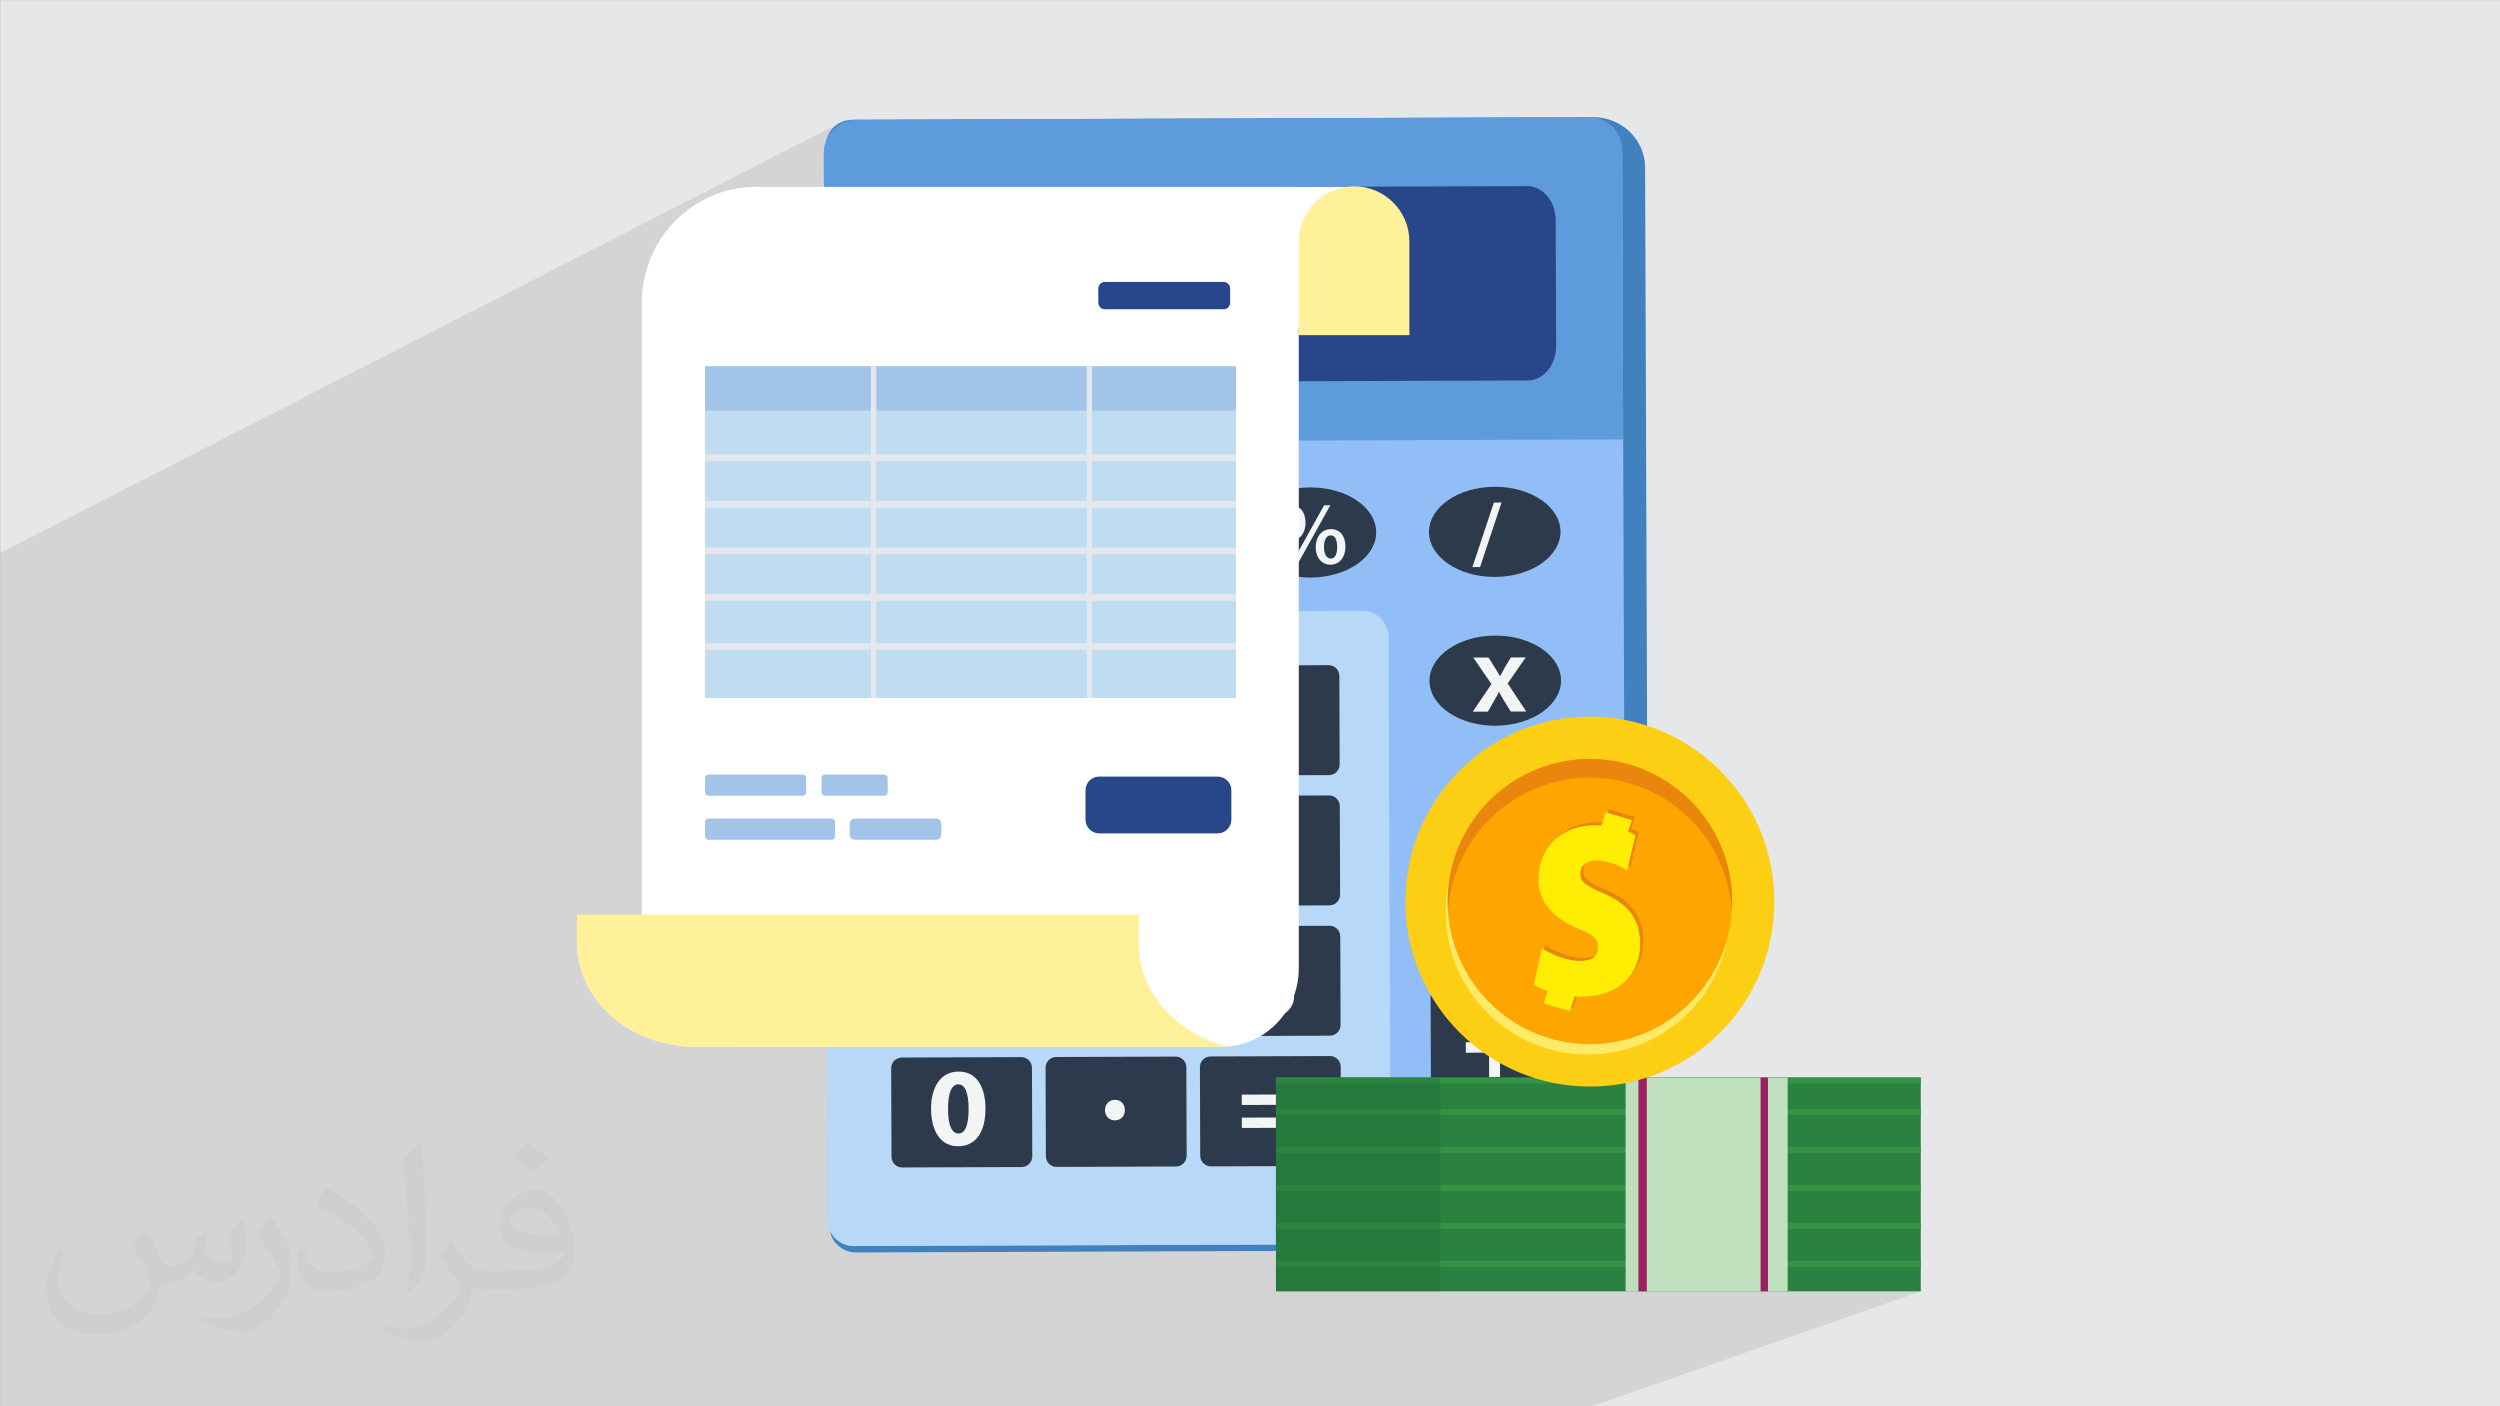 <?xml version="1.0" encoding="UTF-8"?>
<!DOCTYPE svg PUBLIC "-//W3C//DTD SVG 1.1//EN" "http://www.w3.org/Graphics/SVG/1.1/DTD/svg11.dtd">
<!-- Creator: CorelDRAW -->
<svg xmlns="http://www.w3.org/2000/svg" xml:space="preserve" width="3.703in" height="2.083in" version="1.1" style="shape-rendering:geometricPrecision; text-rendering:geometricPrecision; image-rendering:optimizeQuality; fill-rule:evenodd; clip-rule:evenodd"
viewBox="0 0 3703.33 2083.33"
 xmlns:xlink="http://www.w3.org/1999/xlink"
 enable-background="new 0 0 64 64"
 xmlns:xodm="http://www.corel.com/coreldraw/odm/2003">
 <rect x="0" y="0" width="3703.33" height="2083.33" fill="#333333" stroke="none"/>
 <defs>
  <style type="text/css">
   <![CDATA[
    .fil0 {fill:#E6E7E8}
    .fil9 {fill:#28478B;fill-rule:nonzero}
    .fil17 {fill:#2B8240;fill-rule:nonzero}
    .fil8 {fill:#2C3A4C;fill-rule:nonzero}
    .fil18 {fill:#359345;fill-rule:nonzero}
    .fil4 {fill:#4182BE;fill-rule:nonzero}
    .fil7 {fill:#5E9BDD;fill-rule:nonzero}
    .fil5 {fill:#91BEF6;fill-rule:nonzero}
    .fil21 {fill:#9E1E62;fill-rule:nonzero}
    .fil14 {fill:#A2C4E8;fill-rule:nonzero}
    .fil6 {fill:#B8D8F8;fill-rule:nonzero}
    .fil20 {fill:#BEE0BD;fill-rule:nonzero}
    .fil15 {fill:#BFDCF1;fill-rule:nonzero}
    .fil10 {fill:#D34A42;fill-rule:nonzero}
    .fil16 {fill:#E4E8EE;fill-rule:nonzero}
    .fil25 {fill:#EA850D;fill-rule:nonzero}
    .fil11 {fill:#F3F4F4;fill-rule:nonzero}
    .fil3 {fill:#FBBC90;fill-rule:nonzero}
    .fil22 {fill:#FCCE14;fill-rule:nonzero}
    .fil24 {fill:orange;fill-rule:nonzero}
    .fil23 {fill:#FFEA67;fill-rule:nonzero}
    .fil26 {fill:#FFEE04;fill-rule:nonzero}
    .fil13 {fill:#FFF199;fill-rule:nonzero}
    .fil12 {fill:white;fill-rule:nonzero}
    .fil2 {fill:#373435;fill-opacity:0.031}
    .fil1 {fill:#373435;fill-opacity:0.102}
    .fil19 {fill:#196734;fill-rule:nonzero;fill-opacity:0.341}
   ]]>
  </style>
 </defs>
 <g id="Layer_x0020_1">
  <polygon class="fil0" points="-0,0.07 3704.33,0.07 3704.33,2083.26 -0,2083.26 "/>
  <polygon class="fil1" points="1934.7,2083.26 1668.89,2083.26 1432.76,2083.26 1338.44,2083.26 1316.05,2083.26 1278.88,2083.26 1157.33,2083.26 1156.77,2083.26 688.36,2083.26 573.5,2083.26 532.61,2083.26 531.07,2083.26 530.18,2083.26 -0,2083.26 -0,2059.74 -0,2010.89 -0,1984.65 -0,1771.37 -0,1770.98 -0,1731.91 -0,927.44 -0,894.83 -0,854.04 -0,848.61 -0,832.13 -0,829.17 -0,819.3 1243.65,182.21 1238.35,185.63 1233.69,189.82 1229.77,194.68 1226.68,200.13 1224.52,206.06 1223.53,208.41 1222.66,210.82 1221.92,213.28 1221.3,215.8 1220.81,218.37 1220.46,220.98 1220.26,223.63 1220.19,226.32 1220.22,232.26 1220.37,276.85 954.72,411.37 954.15,413.85 952.66,422.3 951.58,430.89 950.93,439.6 950.71,448.43 950.71,1354.92 854.65,1397 854.87,1404.53 855.54,1412.35 856.65,1420.07 858.19,1427.66 860.15,1435.12 862.5,1442.44 865.26,1449.6 868.39,1456.6 871.89,1463.43 875.76,1470.07 879.97,1476.53 884.52,1482.78 889.4,1488.83 894.59,1494.65 900.09,1500.25 905.89,1505.6 911.97,1510.7 918.31,1515.55 924.93,1520.13 931.79,1524.43 938.89,1528.43 946.22,1532.15 953.76,1535.55 961.51,1538.64 969.46,1541.4 977.59,1543.82 985.89,1545.9 994.36,1547.62 1002.98,1548.98 1011.73,1549.96 1020.62,1550.55 1029.63,1550.75 1097.23,1550.75 1224.85,1550.75 1225.75,1806.91 1225.75,1807.29 1225.76,1807.93 1225.86,1810 1226.06,1812.04 1226.37,1814.05 1226.78,1816.03 1227.3,1817.96 1227.91,1819.86 1228.61,1821.71 1229.4,1823.52 1231.18,1830.12 1234.07,1836.2 1237.97,1841.66 1242.75,1846.36 1248.3,1850.21 1254.5,1853.09 1261.25,1854.9 1268.42,1855.5 1761.5,1853.77 2441.76,1595.62 2451.84,1592.03 1762.09,1853.77 1890.09,1853.32 1890.09,1867.87 1890.09,1876.6 1890.09,1913.07 2133.79,1913.07 2408.14,1913.07 2427.1,1913.07 2439.5,1913.07 2608.05,1913.07 2619,1913.07 2648.19,1913.07 2845.36,1913.07 2358.34,2083.26 2167.29,2083.26 2139.02,2083.26 2128.41,2083.26 1965.1,2083.26 1953.08,2083.26 "/>
  <path class="fil2" d="M218.02 1825.24c7,11 12,21 16,32 3,7 5,19 21,19 5,0 11,-2 17,-5 7,-3 11,-9 14,-17l6 -21 15 -8 1 1c-2,8 -3,15 -3,21 0,18 15,24 27,24 7,0 13,-3 13,-10 0,-8 -4,-23 -8,-35 7,-7 14,-14 22,-20l1 1c3,15 5,30 5,40 0,10 -4,20 -8,27 -7,14 -20,25 -36,25 -12,0 -25,-6 -34,-17l-1 0c-9,11 -22,20 -43,20l-7 0c-1,14 -4,24 -9,33 -13,25 -50,42 -85.01,42 -49,0 -73.01,-28 -73.01,-66 0,-23 8,-45 19,-60l10 4c-7,14 -12,27 -12,40 0,35 29,52 61,52 31,0 68.01,-20 75.01,-42 -3,-25 -12,-36 -26,-59 5,-8 10,-15 17,-23l1 0 0 0 0 0 0 0 0 0 4 2 0.02 -0.01zm563.05 -132.01c10,6 20,14 30,23 -6,8 -12,15 -21,21 -10,-8 -20,-15 -30,-22 7,-8 14,-15 21,-22l0 0 0 0 0 0 0 -0zm5 96.01c-17,0 -30,11 -30,19 0,17 33,23 73.01,23 -5,-20 -22,-42 -43,-42l0 0 0 0zm-37 93.01c22,0 41,-1 55,-4 16,-4 30,-12 30,-18 0,-2 0,-3 -1,-5 -9,1 -19,1 -29,1 -29,0 -52,-7 -60,-23 -2,-5 -4,-10 -4,-15 0,-16 7,-31 19,-42 10,-9 21,-14 33,-14 20,0 37,17 48,42 6,14 11,30 11,51 0,14 -4,25 -12,34 -16,15 -45,21 -90.01,21l-21 0 0 0 -5 0c-11,0 -19,-2 -25,-7l-1 0c0,3 1,5 1,8 0,10 -3,23 -10,33 -20,30 -42,43 -60,43 -19,0 -42,-7 -63,-17l4 -7c7,3 16,5 29,5 34,0 78.01,-33 84.01,-64 -1,-3 -3,-6 -7,-10 -10,-12 -16,-22 -22,-32 5,-10 10,-18 14,-25l2 0c14,29 28,46 57,46l4 0 0 0 21 0 0 0 0 0 0 0 0 0 -2 -1 -0 -0zm-146.01 31c2,-14 3,-29 3,-43l0 -21c0,-39 -5,-96.01 -9,-133.01 7,-8 17,-17 25,-23l2 1c5,47 7,101.01 7,151.01 0,13 -1,26 -2,35 -1,12 -8,21 -22,35l-3 -1 0 0 0 0 0 0 -1 -1 -0 0zm-151.02 -62.01c1,18 10,33 41,33 20,0 36,-5 55,-14 3,-2 5,-3 5,-5 0,-12 -9,-27 -24,-41 -14,-13 -34,-25 -51,-32 -6,-3 -8,-5 -8,-8 0,-5 7,-17 13,-24l2 0c20,11 43,27 60,44 15,16 25,33 25,51 0,13 -4,26 -11,38 -23,11 -46,20 -70.01,20 -29,0 -48,-13 -48,-45 0,-3 0,-9 1,-16l10 0 0 0 0 0 0 0 0 0 0 -1 0 0zm-52 -52l18 29c7,11 13,22 13,41l0 24c0,19 -12,39 -32,60 -15,14 -29,20 -41,20 -19,0 -40,-6 -65,-17l3 -7c8,2 17,4 28,4 36,0 72.01,-26 88.01,-58 2,-4 3,-7 3,-9 0,-4 -2,-8 -4,-11 -9,-17 -19,-33 -30,-47 6,-9 12,-18 18,-27l2 0 0 0 0 0 0 0 0 0 -1 -2 0 -0z"/>
  <g id="_2059306648976">
   <g>
    <g>
     <g>
      <path class="fil3" d="M1478.94 1290.39c1.95,1.63 16.41,-1.71 18.93,-2.3 4.23,3.15 32.21,12.96 39.56,13.91 7.65,0.98 47.81,0.26 60.98,-4.28 13.14,-4.57 35.39,-33.7 24.57,-32.59 -8.46,0.87 -26.72,16.17 -26.72,16.17 0,0 -17.14,-3.54 -24.93,-5.32 -6.91,-1.57 -21.14,6.1 -21.14,6.1 0,0 1.56,-1.04 4.03,-2.45l0.01 0c1.91,-1.08 4.37,-2.36 7.11,-3.57 0.04,-0.01 0.06,-0.02 0.1,-0.05 0.64,-0.28 1.29,-0.54 1.96,-0.81 0.04,-0.02 0.1,-0.04 0.15,-0.06 0.69,-0.27 1.39,-0.52 2.08,-0.78 0.04,0 0.07,-0.02 0.12,-0.03 0.67,-0.24 1.37,-0.45 2.07,-0.66 0.06,-0.03 0.12,-0.05 0.19,-0.06 0.72,-0.22 1.45,-0.41 2.19,-0.56 8.06,-1.84 15.73,-2.44 19.05,-4.84 0.78,-0.54 1.3,-1.19 1.57,-1.98 0.64,-1.91 0.76,-3.53 0.07,-5.08 -0.81,-1.83 -2.78,-3.57 -6.46,-5.57 -0.2,-0.12 -0.43,-0.21 -0.66,-0.3 -0.06,-0.01 -0.12,-0.04 -0.18,-0.05 -0.19,-0.07 -0.36,-0.12 -0.55,-0.18 -0.09,-0.02 -0.17,-0.03 -0.25,-0.06 -0.19,-0.04 -0.37,-0.07 -0.55,-0.1 -0.1,-0.01 -0.2,-0.03 -0.29,-0.03 -0.2,-0.03 -0.41,-0.06 -0.6,-0.06 -0.1,-0.01 -0.21,-0.01 -0.3,-0.02 -0.23,-0.02 -0.46,-0.02 -0.71,-0.02 -0.07,-0.01 -0.16,-0.01 -0.23,0 -0.31,0 -0.6,0 -0.92,0.01 -0.02,0 -0.05,0.01 -0.08,0.01 -8.15,0.33 -21.57,4.49 -32.56,1.06l-0.01 0 0 0.01c-1.91,-0.59 -3.72,-1.4 -5.45,-2.49 -14.35,-9.22 -39.67,1.52 -39.67,1.52l0 0.04c-3.5,-1.02 -17.67,-5.03 -19.21,-4.11 -1.75,1.06 -5.41,37.79 -3.27,39.56z"/>
      <path class="fil3" d="M1614.02 1264.26c0,0 4.22,-2.67 -3.66,-3.8 -7.87,-1.15 -18.84,14.93 -37.54,11.26 -18.67,-3.69 -22.86,-3 -26.84,1.79 -3.99,4.8 0.46,13.02 2.81,12.71 2.34,-0.3 32.06,-2.02 44.68,-3.09 0,0 15.52,-9.58 20.55,-18.87z"/>
     </g>
     <g>
      <path class="fil4" d="M2385.48 1851.57l-1117.07 3.93c-21.78,0.07 -39.49,-17.07 -39.56,-38.28l-5.63 -1601.22c-0.07,-21.21 17.52,-38.48 39.3,-38.55l1097.36 -3.86c42.46,-0.15 76.99,33.26 77.14,74.63l5.44 1547.45c0.11,30.75 -25.41,55.78 -56.97,55.89z"/>
     </g>
     <g>
      <path class="fil5" d="M2369.54 1842.05l-1104.51 3.88c-21.63,0.07 -39.21,-17.22 -39.28,-38.63l-5.53 -1575.02c-0.07,-21.41 17.39,-38.82 39,-38.9l1104.52 -3.87c21.62,-0.08 39.2,17.21 39.28,38.61l5.52 1575.04c0.08,21.41 -17.39,38.82 -39,38.9z"/>
     </g>
     <g>
      <path class="fil6" d="M2060.16 1843.13l-795.13 2.8c-21.63,0.07 -39.21,-17.39 -39.29,-39.01l-3.16 -899.36 795.14 -2.8c21.6,-0.08 39.19,17.39 39.26,38.99l3.18 899.37z"/>
     </g>
     <g>
      <path class="fil7" d="M2402.98 222.17c-0.09,-26.91 -21.99,-48.65 -48.89,-48.54l-1085.35 3.81c-26.9,0.1 -48.63,21.99 -48.54,48.89l1.5 428.76 1182.8 -4.15 -1.51 -428.77z"/>
     </g>
     <g>
      <path class="fil8" d="M1511.28 1149.86l-176.83 0.63c-8.76,0.03 -15.89,-7.06 -15.92,-15.83l-0.46 -131.07c-0.03,-8.77 7.05,-15.89 15.82,-15.94l176.81 -0.61c8.78,-0.04 15.89,7.04 15.93,15.81l0.46 131.09c0.04,8.76 -7.06,15.89 -15.81,15.92z"/>
     </g>
     <g>
      <path class="fil8" d="M1739.96 1149.06l-176.81 0.62c-8.77,0.04 -15.9,-7.05 -15.93,-15.81l-0.46 -131.07c-0.04,-8.77 7.04,-15.91 15.82,-15.93l176.81 -0.63c8.77,-0.03 15.9,7.07 15.94,15.82l0.46 131.07c0.03,8.78 -7.06,15.91 -15.82,15.93z"/>
     </g>
     <g>
      <path class="fil8" d="M1968.65 1148.26l-176.82 0.61c-8.76,0.05 -15.89,-7.05 -15.92,-15.81l-0.46 -131.08c-0.04,-8.76 7.06,-15.89 15.82,-15.93l176.81 -0.63c8.77,-0.02 15.9,7.06 15.93,15.82l0.46 131.09c0.03,8.76 -7.04,15.89 -15.82,15.93z"/>
     </g>
     <g>
      <path class="fil8" d="M1511.95 1342.87l-176.82 0.62c-8.76,0.03 -15.9,-7.05 -15.93,-15.81l-0.45 -131.08c-0.04,-8.76 7.04,-15.9 15.81,-15.93l176.81 -0.62c8.77,-0.04 15.91,7.05 15.94,15.82l0.46 131.06c0.02,8.78 -7.06,15.91 -15.82,15.94z"/>
     </g>
     <g>
      <path class="fil8" d="M1740.64 1342.07l-176.82 0.62c-8.76,0.04 -15.9,-7.07 -15.93,-15.81l-0.45 -131.09c-0.03,-8.75 7.06,-15.89 15.82,-15.92l176.81 -0.62c8.78,-0.03 15.9,7.04 15.93,15.81l0.46 131.09c0.04,8.76 -7.05,15.88 -15.82,15.92z"/>
     </g>
     <g>
      <path class="fil8" d="M1969.32 1341.25l-176.8 0.63c-8.76,0.03 -15.9,-7.05 -15.94,-15.82l-0.46 -131.07c-0.03,-8.76 7.06,-15.89 15.83,-15.93l176.81 -0.63c8.76,-0.03 15.89,7.06 15.92,15.83l0.47 131.07c0.03,8.77 -7.04,15.9 -15.83,15.92z"/>
     </g>
     <g>
      <path class="fil8" d="M1512.64 1535.87l-176.83 0.62c-8.76,0.03 -15.89,-7.05 -15.93,-15.8l-0.46 -131.08c-0.03,-8.78 7.06,-15.91 15.82,-15.94l176.83 -0.61c8.76,-0.03 15.89,7.05 15.91,15.81l0.48 131.07c0.02,8.78 -7.06,15.9 -15.82,15.94z"/>
     </g>
     <g>
      <path class="fil8" d="M1741.32 1535.07l-176.82 0.62c-8.76,0.03 -15.9,-7.05 -15.94,-15.81l-0.45 -131.07c-0.03,-8.78 7.06,-15.91 15.81,-15.94l176.83 -0.61c8.76,-0.04 15.89,7.04 15.93,15.8l0.45 131.09c0.03,8.75 -7.05,15.88 -15.81,15.92z"/>
     </g>
     <g>
      <path class="fil8" d="M1970.01 1534.26l-176.82 0.64c-8.76,0.03 -15.89,-7.06 -15.92,-15.83l-0.46 -131.08c-0.04,-8.77 7.04,-15.89 15.82,-15.92l176.81 -0.63c8.77,-0.03 15.9,7.06 15.93,15.82l0.46 131.09c0.03,8.75 -7.06,15.89 -15.82,15.91z"/>
     </g>
     <g>
      <path class="fil8" d="M1513.3 1728.88l-176.81 0.62c-8.77,0.04 -15.9,-7.05 -15.92,-15.82l-0.47 -131.06c-0.02,-8.78 7.06,-15.91 15.82,-15.94l176.82 -0.63c8.76,-0.02 15.89,7.06 15.92,15.83l0.46 131.07c0.03,8.78 -7.06,15.9 -15.82,15.93z"/>
     </g>
     <g>
      <path class="fil8" d="M1742 1728.07l-176.83 0.62c-8.74,0.04 -15.89,-7.05 -15.91,-15.8l-0.46 -131.08c-0.03,-8.78 7.05,-15.89 15.81,-15.93l176.82 -0.62c8.76,-0.04 15.9,7.05 15.94,15.81l0.45 131.09c0.03,8.75 -7.06,15.89 -15.82,15.92z"/>
     </g>
     <g>
      <path class="fil8" d="M1970.69 1727.26l-176.83 0.64c-8.77,0.03 -15.89,-7.06 -15.93,-15.82l-0.46 -131.08c-0.03,-8.77 7.06,-15.9 15.82,-15.93l176.82 -0.63c8.78,-0.03 15.89,7.06 15.93,15.82l0.45 131.09c0.04,8.76 -7.04,15.88 -15.81,15.91z"/>
     </g>
     <g>
      <path class="fil8" d="M2266.81 1706.1l-116.98 0.42c-16.44,0.05 -29.83,-13.24 -29.89,-29.68l-0.95 -269.73c-0.06,-16.46 13.24,-29.84 29.68,-29.89l116.98 -0.43c16.45,-0.04 29.83,13.24 29.89,29.69l0.96 269.74c0.06,16.44 -13.24,29.83 -29.69,29.88z"/>
     </g>
     <g>
      <path class="fil9" d="M2263.16 563.62l-900.76 3.17c-23.33,0.08 -42.3,-22.61 -42.4,-50.7l-0.65 -186.25c-0.1,-28.07 18.72,-50.91 42.03,-50.99l900.77 -3.17c23.33,-0.07 42.31,22.61 42.39,50.69l0.66 186.25c0.11,28.1 -18.72,50.92 -42.04,51z"/>
     </g>
     <g>
      <path class="fil8" d="M2313.23 1233.93c0.14,36.89 -43.39,66.93 -97.19,67.13 -53.81,0.19 -97.53,-29.55 -97.66,-66.43 -0.13,-36.88 43.39,-66.93 97.19,-67.11 53.82,-0.2 97.53,29.55 97.66,66.41z"/>
     </g>
     <g>
      <path class="fil8" d="M2312.44 1008c0.14,36.88 -43.39,66.93 -97.19,67.12 -53.79,0.19 -97.52,-29.55 -97.65,-66.43 -0.14,-36.87 43.37,-66.94 97.19,-67.13 53.8,-0.19 97.52,29.55 97.65,66.43z"/>
     </g>
     <g>
      <path class="fil8" d="M2311.65 787.56c0.14,36.88 -43.37,66.93 -97.18,67.13 -53.8,0.19 -97.53,-29.56 -97.66,-66.44 -0.14,-36.87 43.39,-66.93 97.2,-67.12 53.8,-0.19 97.52,29.56 97.64,66.43z"/>
     </g>
     <g>
      <path class="fil8" d="M2038.6 788.52c0.13,36.88 -43.37,66.93 -97.19,67.11 -53.8,0.2 -97.53,-29.56 -97.67,-66.44 -0.12,-36.86 43.39,-66.91 97.2,-67.11 53.81,-0.19 97.54,29.57 97.65,66.44z"/>
     </g>
     <g>
      <path class="fil8" d="M1771.03 789.46c0.15,36.87 -43.37,66.93 -97.19,67.12 -53.8,0.19 -97.53,-29.56 -97.65,-66.43 -0.14,-36.87 43.37,-66.93 97.17,-67.11 53.81,-0.2 97.55,29.54 97.66,66.42z"/>
     </g>
     <g>
      <path class="fil10" d="M1517.2 790.35c0.12,36.86 -43.41,66.92 -97.19,67.12 -53.82,0.17 -97.53,-29.55 -97.67,-66.44 -0.13,-36.88 43.38,-66.92 97.19,-67.12 53.8,-0.19 97.53,29.56 97.67,66.44z"/>
     </g>
     <g>
      <polygon class="fil11" points="1412.41,1424 1412.1,1424 1391.71,1433.78 1387.53,1415.04 1415.8,1401.76 1436.56,1401.69 1436.92,1508.7 1412.73,1508.79 "/>
     </g>
     <g>
      <path class="fil11" d="M1612.22 1505.34l-0.07 -15.15 13.8 -12.57c23.31,-20.98 34.63,-33.04 34.91,-45.56 -0.03,-8.72 -5.33,-15.63 -17.69,-15.59 -9.21,0.03 -17.25,4.67 -22.84,8.97l-7.15 -17.91c8.04,-6.12 20.54,-11.12 35.04,-11.17 24.19,-0.08 37.57,14.03 37.65,33.45 0.06,17.96 -12.9,32.33 -28.31,46.21l-9.85 8.27 0 0.33 40.33 -0.15 0.08 20.57 -75.9 0.28z"/>
     </g>
     <g>
      <g>
       <path class="fil11" d="M1846.59 1482.74c4.45,2.29 14.67,6.54 24.89,6.5 12.99,-0.06 19.57,-6.31 19.54,-14.39 -0.05,-10.53 -10.58,-15.28 -21.62,-15.25l-10.21 0.06 -0.07 -17.95 9.72 -0.04c8.39,-0.19 19.07,-3.36 19.04,-12.41 -0.02,-6.42 -5.3,-11.19 -15.85,-11.13 -8.73,0.02 -17.93,3.84 -22.37,6.49l-5.16 -18.09c6.4,-4.13 19.22,-8.13 33.07,-8.19 22.88,-0.08 35.6,11.91 35.65,26.56 0.05,11.36 -6.33,20.27 -19.5,24.93l0 0.32c12.85,2.25 23.26,11.95 23.31,25.94 0.06,18.93 -16.51,32.82 -43.67,32.92 -13.83,0.04 -25.54,-3.54 -31.82,-7.46l5.05 -18.79z"/>
      </g>
     </g>
     <g>
      <path class="fil11" d="M1906.83 1226.65c-2.8,-0.17 -5.77,0.02 -9.72,0.36 -22.22,1.88 -32.06,13.28 -34.82,25.8l0.5 0c5.25,-5.46 12.65,-8.61 22.7,-8.63 17.95,-0.07 33.13,12.55 33.22,34.79 0.07,21.24 -16.18,38.74 -39.39,38.83 -28.49,0.09 -42.55,-21.09 -42.63,-46.62 -0.08,-20.08 7.27,-36.9 18.76,-47.64 10.67,-9.75 24.48,-15.08 41.28,-15.96 4.6,-0.34 7.56,-0.36 10.04,-0.2l0.07 19.27zm-13.47 53.7l0 0c-0.04,-9.88 -5.34,-18.41 -16.04,-18.38 -6.75,0.03 -12.34,4.16 -14.78,9.61 -0.66,1.31 -0.97,3.29 -0.97,6.26 0.53,11.35 6,21.54 17.37,21.51 8.89,-0.04 14.46,-8.13 14.43,-19z"/>
     </g>
     <g>
      <path class="fil11" d="M2204.96 974.06l9.6 15.13c2.65,4.26 4.98,8.2 7.29,12.31l0.5 0c2.28,-4.46 4.58,-8.58 6.87,-12.7l8.85 -14.85 22.05 -0.08 -26.71 38.63 27.48 41.55 -22.88 0.08 -9.94 -15.94c-2.64,-4.26 -4.98,-8.54 -7.29,-12.98l-0.34 0c-2.28,4.62 -4.57,8.58 -7.18,13.04l-9.17 16 -22.39 0.07 27.69 -40.92 -26.97 -39.26 22.55 -0.08z"/>
     </g>
     <g>
      <polygon class="fil11" points="2181.18,840.06 2212.98,744.45 2224.31,744.41 2192.5,840.02 "/>
     </g>
     <g>
      <path class="fil11" d="M1933.9 774.01c0.06,18.04 -10.44,27.18 -22.17,27.22 -11.98,0.05 -21.77,-9.14 -21.96,-25.62 -0.07,-16.2 9.24,-26.9 22.44,-26.94 13.56,-0.05 21.63,9.93 21.69,25.35zm-31.74 1.04l0 0c-0.1,9.87 3.47,17.11 9.94,17.09 6.45,-0.02 9.59,-6.88 9.56,-17.3 -0.04,-9.47 -2.7,-17.11 -9.68,-17.09 -6.59,0.03 -9.85,7.68 -9.82,17.3zm9.96 62.15l0 0 49.35 -88.7 9.22 -0.04 -49.34 88.7 -9.22 0.04zm80.91 -27.81l0 0c0.06,17.91 -10.31,27.17 -22.16,27.2 -11.87,0.04 -21.78,-9.15 -21.82,-25.74 -0.06,-16.08 9.25,-26.91 22.29,-26.96 13.57,-0.05 21.65,10.06 21.69,25.49zm-31.74 1.04l0 0c-0.09,9.74 3.48,17.11 9.94,17.07 6.59,-0.02 9.59,-6.88 9.55,-17.29 -0.04,-9.61 -2.69,-17.11 -9.68,-17.09 -6.59,0.01 -9.85,7.68 -9.82,17.3z"/>
     </g>
     <g>
      <path class="fil11" d="M1612.86 767.38c2.56,-0.54 7.25,-0.95 11.78,-0.97 6,-0.02 9.7,0.7 12.73,2.79 2.77,1.65 4.63,4.54 4.64,8.28 0.01,4.09 -2.55,7.84 -7.35,9.65l0.01 0.13c4.67,1.17 8.97,4.84 8.98,10.96 0.01,3.95 -1.68,7.06 -4.25,9.18 -3.16,2.78 -8.35,4.17 -16.44,4.2 -4.48,0.02 -7.92,-0.3 -9.95,-0.56l-0.15 -43.67zm8.1 17.49l0 0 4.15 -0.01c5.6,-0.03 8.75,-2.67 8.74,-6.43 -0.01,-4.16 -3.18,-6.05 -8.31,-6.02 -2.37,0.01 -3.76,0.13 -4.62,0.33l0.05 12.13zm0.07 20.42l0 0c1.06,0.13 2.43,0.17 4.28,0.17 5.21,-0.01 9.81,-1.99 9.79,-7.47 -0.02,-5.13 -4.51,-7.23 -10.09,-7.21l-4.03 0.01 0.06 14.5z"/>
      <path class="fil11" d="M1668.87 810.98l-0.55 -3.56 -0.19 0c-1.97,2.5 -5.32,4.3 -9.48,4.31 -6.44,0.02 -10.1,-4.65 -10.11,-9.51 -0.03,-8.11 7.15,-12.22 19,-12.2l0 -0.53c0,-2.11 -0.87,-5.59 -6.54,-5.57 -3.16,0.01 -6.45,1.02 -8.62,2.4l-1.6 -5.26c2.36,-1.46 6.51,-2.85 11.59,-2.88 10.27,-0.04 13.26,6.48 13.29,13.47l0.03 11.58c0.01,2.9 0.17,5.74 0.49,7.7l-7.3 0.04zm-1.11 -15.68l0 0c-5.74,-0.11 -11.19,1.17 -11.18,6.04 0.01,3.17 2.05,4.59 4.63,4.59 3.23,-0.01 5.59,-2.13 6.31,-4.43 0.19,-0.6 0.26,-1.24 0.26,-1.78l-0.01 -4.41z"/>
      <path class="fil11" d="M1707.85 809.85c-1.71,0.81 -5.06,1.67 -9.07,1.68 -10.02,0.05 -16.56,-6.31 -16.59,-16.27 -0.04,-9.62 6.54,-17.16 17.79,-17.19 2.97,0 6,0.65 7.85,1.5l-1.43 6.06c-1.32,-0.59 -3.23,-1.23 -6.13,-1.23 -6.19,0.03 -9.87,4.57 -9.78,10.44 0.01,6.59 4.31,10.33 9.85,10.31 2.83,-0.01 4.79,-0.62 6.38,-1.26l1.13 5.98z"/>
      <path class="fil11" d="M1721.89 792.81l0.14 0c0.78,-1.26 1.7,-2.64 2.55,-3.76l7.74 -10.37 9.76 -0.05 -11.81 13.16 13.63 18.92 -9.94 0.03 -9.28 -14.13 -2.75 3.24 0.04 10.94 -8.1 0.03 -0.17 -46.76 8.1 -0.03 0.1 28.78z"/>
     </g>
     <g>
      <polygon class="fil11" points="2221.77,1507.99 2221.89,1543.89 2256.3,1543.77 2256.35,1559.24 2221.95,1559.37 2222.07,1595.59 2205.94,1595.65 2205.8,1559.43 2171.4,1559.56 2171.34,1544.07 2205.76,1543.94 2205.63,1508.06 "/>
     </g>
     <g>
      <polygon class="fil11" points="2229.57,1229.37 2229.63,1245.98 2186.49,1246.15 2186.43,1229.5 "/>
     </g>
     <g>
      <path class="fil11" d="M1681.28 1230.22l-41.5 0.16 -2.24 16.46c2.31,-0.33 4.28,-0.33 6.92,-0.36 10.2,-0.03 20.57,2.24 28.17,7.65 8.09,5.41 13.06,14.3 13.11,26.8 0.06,19.91 -16.99,37.6 -45.8,37.69 -13.02,0.06 -23.89,-2.87 -29.83,-5.98l4.38 -18.79c4.78,2.3 14.52,5.23 24.22,5.2 10.37,-0.05 21.39,-5.02 21.35,-16.39 -0.04,-11.02 -8.78,-17.75 -30.2,-17.68 -5.92,0.03 -10.03,0.37 -14.49,1.05l6.89 -56.17 58.94 -0.2 0.08 20.57z"/>
     </g>
     <g>
      <path class="fil11" d="M1419.3 1312.09l-0.09 -25.52 -47.41 0.17 -0.07 -16.3 40.28 -65.34 30.63 -0.09 0.22 62.71 12.85 -0.04 0.06 18.77 -12.85 0.06 0.08 25.52 -23.69 0.08zm-0.15 -44.29l0 0 -0.09 -23.7c-0.02,-6.43 0.28,-13.01 0.76,-19.94l-0.65 0.02c-3.44,6.93 -6.22,13.18 -9.81,19.94l-14.25 23.43 0 0.33 24.05 -0.08z"/>
     </g>
     <g>
      <path class="fil11" d="M1459.82 1642.13c0.12,33.09 -13.14,55.86 -40.46,55.97 -27.67,0.08 -39.94,-24.72 -40.21,-55.03 -0.11,-30.94 12.97,-55.52 40.63,-55.62 28.65,-0.1 39.93,25.37 40.04,54.68zm-55.49 0.86l0 0c-0.07,24.53 5.89,36.2 15.61,36.17 9.71,-0.03 14.94,-12.24 14.86,-36.6 -0.09,-23.7 -5.24,-36.21 -15.29,-36.17 -9.22,0.04 -15.43,11.75 -15.18,36.61z"/>
     </g>
     <g>
      <path class="fil11" d="M1636.82 1644.67c-0.03,-8.89 6.05,-15.33 14.77,-15.35 8.73,-0.04 14.67,6.2 14.7,15.24 0.04,8.74 -5.87,15.17 -14.76,15.21 -8.56,0.03 -14.67,-6.37 -14.71,-15.1z"/>
     </g>
     <g>
      <path class="fil11" d="M1839.48 1636.94l-0.06 -15.31 84.96 -0.3 0.06 15.31 -84.96 0.3zm0.12 34.07l0 0 -0.06 -15.31 84.96 -0.3 0.06 15.32 -84.96 0.29z"/>
     </g>
     <g>
      <path class="fil11" d="M1850.61 1109.98c3.13,0.32 5.93,0.31 10.87,-0.04 7.57,-0.52 15.3,-2.69 21.04,-6.66 6.9,-4.8 11.5,-11.73 13.44,-19.81l-0.5 -0.16c-4.77,4.96 -11.65,7.78 -21.37,7.81 -18.11,0.06 -33.46,-12.57 -33.55,-33.31 -0.07,-20.91 16.67,-38.59 40.22,-38.65 27.48,-0.1 40.57,20.92 40.66,45.94 0.07,22.23 -6.94,38.56 -18.61,49.3 -10.18,9.26 -24.15,14.41 -40.77,15.12 -4.28,0.34 -8.55,0.19 -11.38,0.05l-0.06 -19.59zm14.96 -53.73l0 0c0.03,9.22 5,17.1 15.2,17.07 6.76,-0.03 11.52,-3.33 13.81,-7.13 0.81,-1.48 1.31,-3.13 1.29,-6.27 -0.04,-11.36 -4.36,-22.53 -15.72,-22.49 -8.56,0.04 -14.8,7.63 -14.59,18.82z"/>
     </g>
     <g>
      <path class="fil11" d="M1612.32 1098.2c-0.04,-12.84 7.34,-21.76 19.01,-26.9l0.01 -0.5c-10.4,-5.22 -15.53,-13.93 -15.57,-23.31 -0.06,-18.12 16.21,-30.2 37.61,-30.27 25.02,-0.08 35.45,14.37 35.5,27.38 0.03,9.2 -4.87,18.28 -15.39,23.59l0 0.49c10.39,3.91 19.64,12.77 19.7,26.6 0.06,19.42 -16.2,32.5 -41.06,32.58 -27.18,0.09 -39.74,-15.17 -39.8,-29.66zm55.33 -1.02l0 0c-0.04,-9.39 -6.96,-14.97 -16.85,-17.55 -8.22,2.32 -12.97,8.26 -12.96,16.01 -0.14,7.73 5.82,14.96 15.2,14.92 8.9,-0.03 14.64,-5.81 14.61,-13.38zm-28.33 -50.61l0 0c0.03,7.25 6.63,11.83 15.2,14.43 5.75,-1.67 10.83,-6.95 10.8,-13.69 0,-6.59 -3.81,-13.17 -13.04,-13.13 -8.56,0.04 -12.99,5.64 -12.96,12.39z"/>
     </g>
     <g>
      <polygon class="fil11" points="1455.32,1016.95 1455.37,1032.78 1411.57,1124.14 1385.06,1124.23 1428.89,1037.97 1428.88,1037.64 1379.83,1037.81 1379.75,1017.23 "/>
     </g>
     <g>
      <g>
       <g>
        <path class="fil11" d="M1406.18 766.88c0.04,11.8 -8.25,17.09 -16.41,17.11 -9.08,0.04 -16.09,-6.19 -16.13,-16.47 -0.04,-10.54 6.86,-17.02 16.54,-17.04 9.56,-0.04 15.99,6.65 16,16.4zm-24.17 0.42l0 0c0.02,6.19 3.07,10.86 8.01,10.84 4.61,-0.02 7.82,-4.57 7.8,-11.03 -0.03,-5 -2.27,-10.72 -7.8,-10.71 -5.74,0.02 -8.02,5.57 -8,10.9z"/>
        <path class="fil11" d="M1412.82 760.67c-0.02,-3.69 -0.1,-6.8 -0.31,-9.56l7.11 -0.03 0.42 4.82 0.19 -0.02c1.37,-2.5 4.85,-5.54 10.19,-5.56 5.6,-0.02 11.41,3.58 11.44,13.73l0.06 19.02 -8.1 0.04 -0.06 -18.12c-0.02,-4.61 -1.75,-8.1 -6.16,-8.08 -3.22,0.01 -5.45,2.32 -6.31,4.76 -0.27,0.73 -0.33,1.72 -0.31,2.63l0.06 18.85 -8.18 0.02 -0.06 -22.52z"/>
       </g>
      </g>
      <g>
       <g>
        <path class="fil11" d="M1432.69 835.91c-1.72,0.8 -5.06,1.66 -9.09,1.68 -10.01,0.04 -16.57,-6.32 -16.58,-16.28 -0.04,-9.61 6.53,-17.14 17.8,-17.19 2.95,0 6,0.64 7.83,1.49l-1.41 6.07c-1.32,-0.58 -3.24,-1.23 -6.14,-1.23 -6.19,0.02 -9.86,4.59 -9.77,10.44 0.01,6.58 4.31,10.32 9.85,10.3 2.82,-0.02 4.8,-0.61 6.39,-1.27l1.13 5.98z"/>
        <path class="fil11" d="M1443.78 823.1c0.22,5.79 4.78,8.28 9.91,8.27 3.76,-0.02 6.46,-0.56 8.89,-1.48l1.2 5.59c-2.76,1.12 -6.58,2 -11.19,2.02 -10.41,0.05 -16.57,-6.33 -16.59,-16.14 -0.02,-8.89 5.34,-17.28 15.61,-17.31 10.42,-0.04 13.87,8.52 13.9,15.56 0.01,1.52 -0.12,2.71 -0.25,3.43l-21.48 0.08zm14.08 -5.72l0 0c0.05,-2.96 -1.28,-7.83 -6.69,-7.81 -5.01,0.02 -7.09,4.57 -7.42,7.86l14.1 -0.05z"/>
       </g>
      </g>
      <g>
       <polygon class="fil11" points="1460.97,798.7 1378.98,798.99 1378.96,791.65 1460.93,791.36 "/>
      </g>
     </g>
    </g>
    <g>
     <g>
      <path class="fil12" d="M1993.68 276.85l-198.04 0 -372.31 0 -303.16 0c-93.59,0 -169.46,76.82 -169.46,171.59l0 953.96c0,81.93 65.6,148.35 146.52,148.35l712.3 0c63.18,0 114.4,-51.86 114.4,-115.83l0 -950.37 69.76 0 0 -207.7z"/>
     </g>
     <g>
      <path class="fil13" d="M1686.91 1397.82l0 -42.9 -832.27 0 0 41.67c0,85.14 78.34,154.15 174.98,154.15l790.17 0c-76.54,-18.19 -132.89,-79.75 -132.89,-152.93z"/>
     </g>
     <path class="fil13" d="M2005.92 276.01c-45.2,0 -81.85,36.65 -81.85,81.85l0 138.63 163.69 0 0 -138.63c0,-45.2 -36.64,-81.85 -81.85,-81.85z"/>
     <g>
      <g>
       <g>
        <path class="fil14" d="M1188.96 1147.39l-139.3 0c-2.89,0 -5.24,2.35 -5.24,5.24l0 20.93c0,2.89 2.35,5.24 5.24,5.24l139.3 0c2.89,0 5.24,-2.35 5.24,-5.24l0 -20.93c0,-2.89 -2.35,-5.24 -5.24,-5.24z"/>
       </g>
       <g>
        <path class="fil14" d="M1309.67 1147.39l-87.56 0c-2.89,0 -5.24,2.35 -5.24,5.24l0 20.93c0,2.89 2.35,5.24 5.24,5.24l87.56 0c2.89,0 5.24,-2.35 5.24,-5.24l0 -20.93c0,-2.89 -2.35,-5.24 -5.24,-5.24z"/>
       </g>
       <g>
        <g>
         <path class="fil14" d="M1231.72 1212.63l-182.06 0c-2.89,0 -5.24,2.35 -5.24,5.24l0 20.93c0,2.89 2.35,5.24 5.24,5.24l182.06 0c2.89,0 5.24,-2.35 5.24,-5.24l0 -20.93c0,-2.89 -2.35,-5.24 -5.24,-5.24z"/>
        </g>
        <g>
         <path class="fil14" d="M1386.72 1212.63l-120.51 0c-4.2,0 -7.6,3.4 -7.6,7.6l0 16.22c0,4.2 3.4,7.6 7.6,7.6l120.51 0c4.2,0 7.6,-3.4 7.6,-7.6l0 -16.22c0,-4.2 -3.4,-7.6 -7.6,-7.6z"/>
        </g>
       </g>
      </g>
     </g>
     <g>
      <g>
       <polygon class="fil15" points="1831.02,1034.09 1044.42,1034.09 1044.42,542.72 1831.02,542.72 "/>
      </g>
      <g>
       <polygon class="fil14" points="1831.02,608.1 1044.42,608.1 1044.42,542.72 1831.02,542.72 "/>
      </g>
      <g>
       <g>
        <g>
         <polygon class="fil16" points="1298.03,1034.09 1290.11,1034.09 1290.11,542.72 1298.03,542.72 "/>
        </g>
        <g>
         <polygon class="fil16" points="1617.69,1034.09 1609.76,1034.09 1609.76,542.72 1617.69,542.72 "/>
        </g>
        <g>
         <polygon class="fil16" points="1831.02,683.06 1044.42,683.06 1044.42,673.16 1831.02,673.16 "/>
        </g>
        <g>
         <polygon class="fil16" points="1831.02,752.08 1044.42,752.08 1044.42,742.17 1831.02,742.17 "/>
        </g>
        <g>
         <polygon class="fil16" points="1831.02,821.1 1044.42,821.1 1044.42,811.19 1831.02,811.19 "/>
        </g>
        <g>
         <polygon class="fil16" points="1831.02,890.11 1044.42,890.11 1044.42,880.21 1831.02,880.21 "/>
        </g>
        <g>
         <polygon class="fil16" points="1831.02,962.77 1044.42,962.77 1044.42,952.86 1831.02,952.86 "/>
        </g>
       </g>
      </g>
     </g>
     <g>
      <path class="fil9" d="M1812.48 458.19l-175.76 0c-5.41,0 -9.8,-4.39 -9.8,-9.8l0 -20.91c0,-5.41 4.39,-9.8 9.8,-9.8l175.76 0c5.41,0 9.8,4.39 9.8,9.8l0 20.91c0,5.41 -4.39,9.8 -9.8,9.8z"/>
     </g>
     <g>
      <path class="fil9" d="M1803.71 1234.6l-175.37 0c-11.24,0 -20.36,-9.11 -20.36,-20.36l0 -43.44c0,-11.24 9.11,-20.35 20.36,-20.35l175.37 0c11.24,0 20.36,9.11 20.36,20.35l0 43.44c0,11.24 -9.11,20.36 -20.36,20.36z"/>
     </g>
    </g>
   </g>
   <g>
    <g>
     <polygon class="fil17" points="1890.09,1913.07 2845.36,1913.07 2845.36,1596.28 1890.09,1596.28 "/>
     <polygon class="fil18" points="1890.09,1876.6 2845.36,1876.6 2845.36,1867.87 1890.09,1867.87 "/>
     <polygon class="fil18" points="1890.09,1820.37 2845.36,1820.37 2845.36,1811.64 1890.09,1811.64 "/>
     <polygon class="fil18" points="1890.09,1764.14 2845.36,1764.14 2845.36,1755.41 1890.09,1755.41 "/>
     <polygon class="fil18" points="1890.09,1707.91 2845.36,1707.91 2845.36,1699.18 1890.09,1699.18 "/>
     <polygon class="fil18" points="1890.09,1651.68 2845.36,1651.68 2845.36,1642.95 1890.09,1642.95 "/>
     <polygon class="fil18" points="1890.09,1605 2845.36,1605 2845.36,1596.28 1890.09,1596.28 "/>
     <polygon class="fil19" points="1890.09,1913.07 2133.79,1913.07 2133.79,1596.28 1890.09,1596.28 "/>
     <polygon class="fil20" points="2408.13,1913.07 2648.19,1913.07 2648.19,1596.28 2408.13,1596.28 "/>
     <polygon class="fil21" points="2608.06,1913.07 2619,1913.07 2619,1596.28 2608.06,1596.28 "/>
     <polygon class="fil21" points="2427.1,1913.07 2439.51,1913.07 2439.51,1596.28 2427.1,1596.28 "/>
    </g>
    <g>
     <g>
      <g>
       <path class="fil22" d="M2628.5 1335.64c0,151.33 -122.35,274.02 -273.28,274.02 -150.92,0 -273.27,-122.69 -273.27,-274.02 0,-151.34 122.35,-274.03 273.27,-274.03 150.93,0 273.28,122.69 273.28,274.03z"/>
      </g>
      <g>
       <path class="fil23" d="M2562.83 1351.01c0,116.67 -94.32,211.25 -210.67,211.25 -116.35,0 -210.67,-94.58 -210.67,-211.25 0,-116.67 94.32,-211.25 210.67,-211.25 116.35,0 210.67,94.58 210.67,211.25z"/>
      </g>
      <g>
       <path class="fil24" d="M2565.89 1335.64c0,116.67 -94.32,211.25 -210.68,211.25 -116.35,0 -210.67,-94.58 -210.67,-211.25 0,-116.67 94.32,-211.25 210.67,-211.25 116.36,0 210.68,94.58 210.68,211.25z"/>
      </g>
      <g>
       <path class="fil25" d="M2355.22 1152.07c111.71,0 203.06,87.2 210.18,197.41 0.29,-4.58 0.5,-9.19 0.5,-13.84 0,-116.67 -94.32,-211.25 -210.68,-211.25 -116.35,0 -210.67,94.58 -210.67,211.25 0,4.65 0.2,9.26 0.5,13.84 7.12,-110.21 98.47,-197.41 210.17,-197.41z"/>
      </g>
      <g>
       <path class="fil25" d="M2378.78 1318.26c-25.29,-10.81 -33.28,-16.91 -33.15,-28.38 0.15,-12.46 9.13,-19.81 24.8,-19.59 17.79,0.24 35.49,8.46 44.74,14.57l12.04 -52.19c-3.08,-1.87 -6.7,-3.68 -10.74,-5.36l5.53 -17.06 -38.78 -11.41 -6.29 19.41c-2.63,-0.19 -5.3,-0.32 -8.01,-0.35 -51.26,-0.71 -84.68,33.23 -85.2,78.59 -0.75,28.91 15.46,56.56 58.04,74.1 24.04,9.8 30.32,15.87 30.19,28.33 -0.15,12.47 -8.28,20.33 -27.78,20.06 -19.05,-0.26 -43.5,-10.57 -55.26,-19.21l-12.06 54.18c5.75,3.76 12.67,7.13 20.46,9.91l-5.81 17.93 38.8 11.41 7 -21.59c2.08,0.11 4.17,0.2 6.29,0.23 59.31,0.81 90.18,-32.17 90.69,-77.53 -0.02,-35.9 -16.26,-59.56 -55.48,-76.06z"/>
      </g>
      <g>
       <path class="fil26" d="M2374.14 1322.9c-25.29,-10.81 -33.28,-16.91 -33.14,-28.38 0.14,-12.46 9.13,-19.81 24.8,-19.59 17.79,0.24 35.49,8.46 44.74,14.57l12.04 -52.19c-3.08,-1.87 -6.7,-3.68 -10.75,-5.35l5.53 -17.06 -38.79 -11.41 -6.29 19.42c-2.63,-0.2 -5.3,-0.32 -8.01,-0.36 -51.26,-0.71 -84.68,33.23 -85.2,78.59 -0.75,28.92 15.46,56.56 58.05,74.1 24.04,9.8 30.32,15.87 30.18,28.33 -0.14,12.46 -8.28,20.33 -27.77,20.07 -19.06,-0.26 -43.51,-10.57 -55.27,-19.21l-12.06 54.18c5.75,3.76 12.67,7.13 20.46,9.9l-5.81 17.93 38.79 11.41 7 -21.6c2.08,0.11 4.17,0.2 6.29,0.23 59.31,0.81 90.18,-32.17 90.69,-77.54 -0.01,-35.9 -16.26,-59.56 -55.48,-76.06z"/>
      </g>
     </g>
    </g>
   </g>
  </g>
 </g>
</svg>

